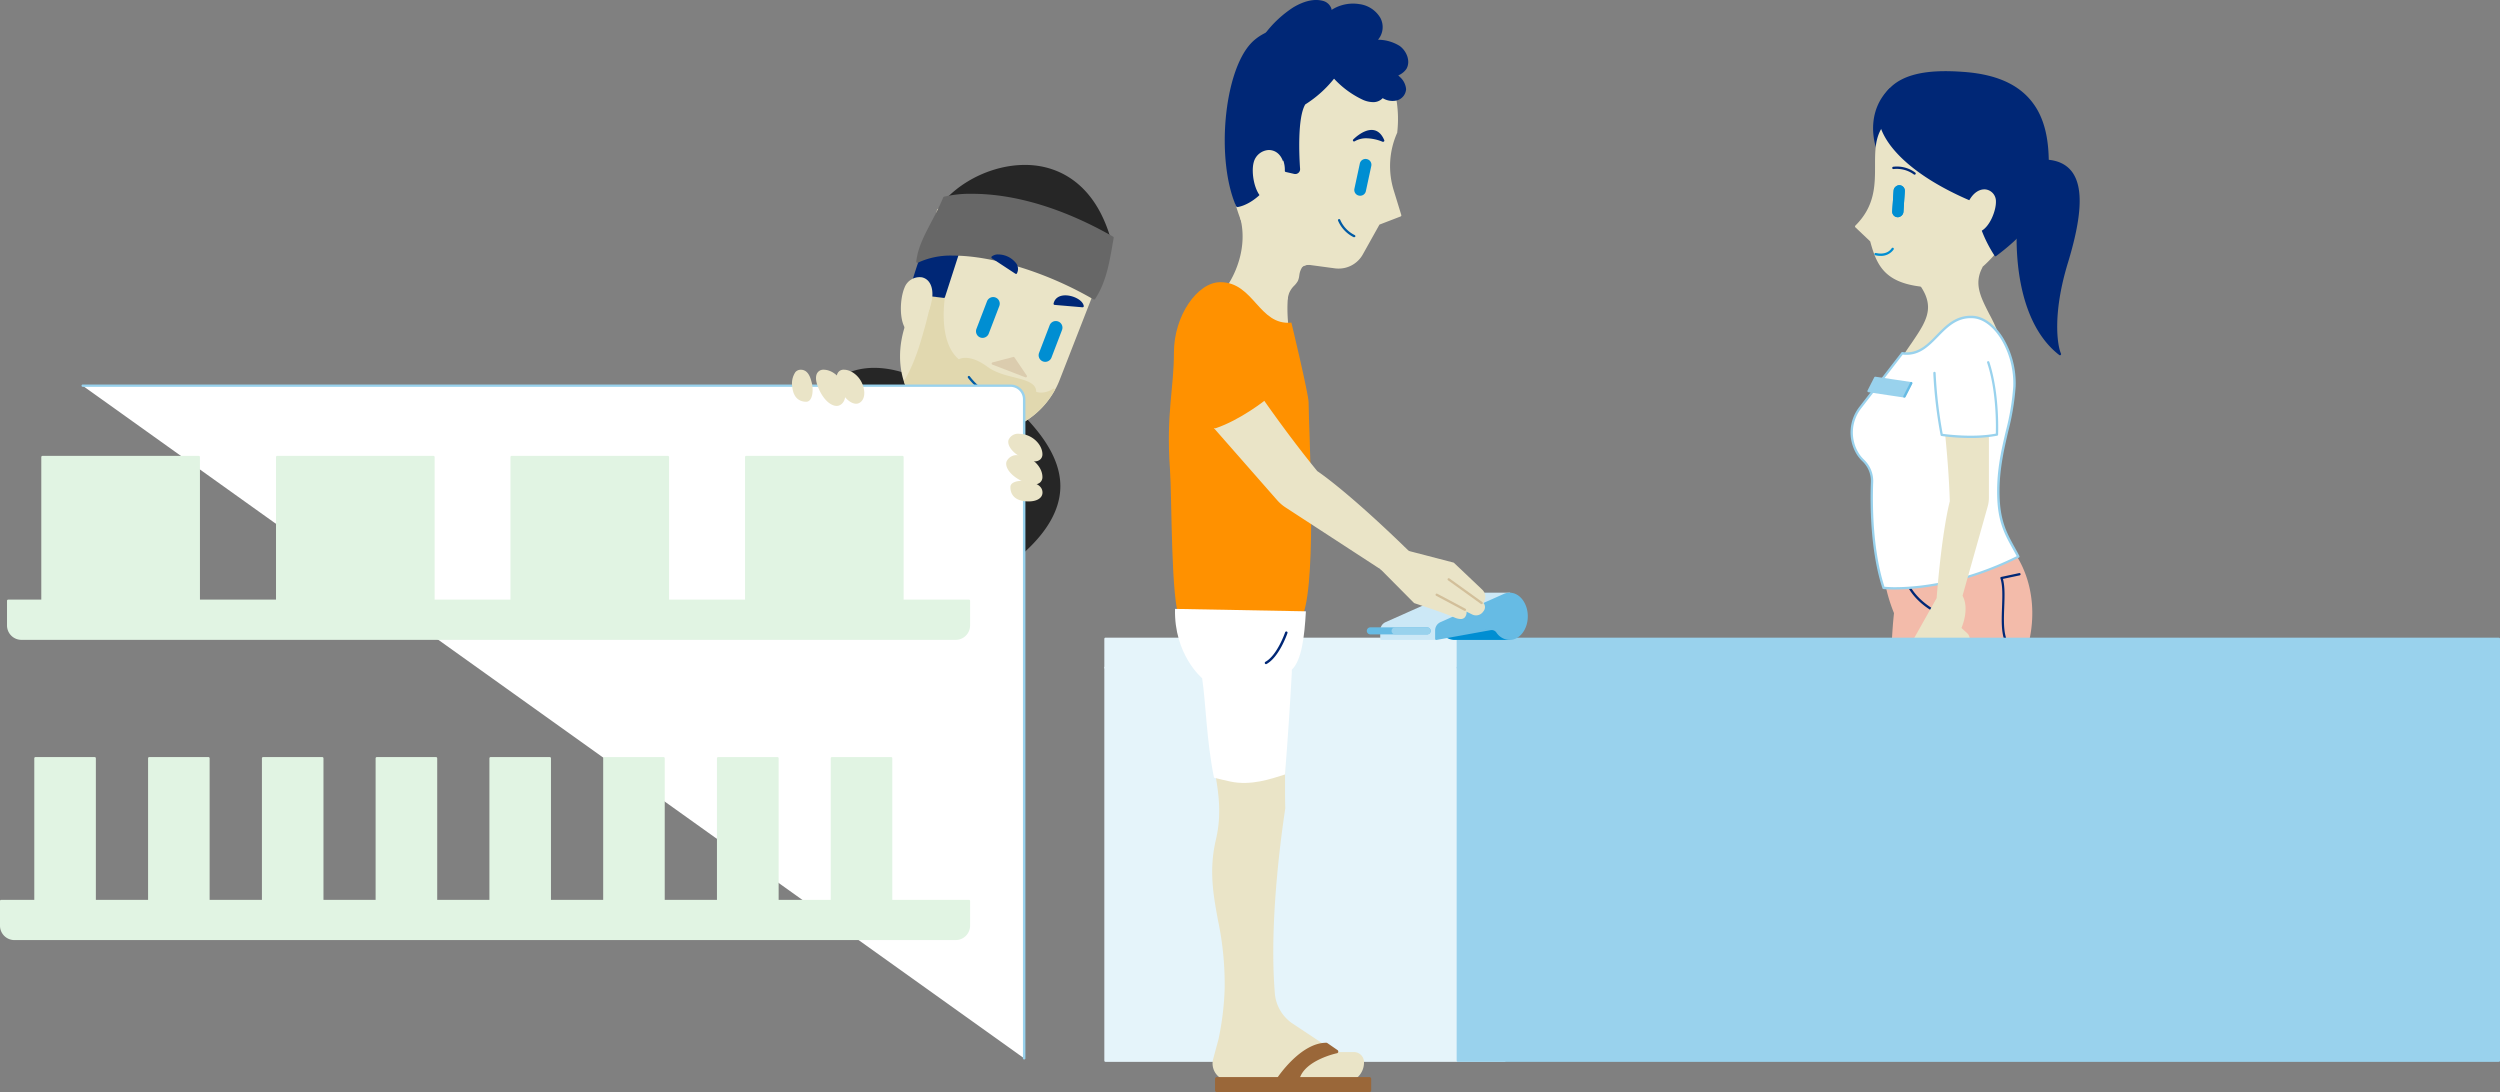 <svg id="Layer_1" data-name="Layer 1" xmlns="http://www.w3.org/2000/svg" viewBox="0 0 709.57 309.97"><rect x="0" y="0" width="709.57" height="309.97" fill="#808080" stroke="none"/><defs><style>.cls-1{fill:#002776;}.cls-2{fill:#99d2ed;}.cls-3{fill:#008ed2;}.cls-21,.cls-4{fill:#eae4c7;}.cls-5{fill:#f3bbaa;}.cls-6{fill:#4cb0df;}.cls-7{fill:#fff;}.cls-8{fill:#e5f4fa;}.cls-9{fill:#262626;}.cls-10{fill:#e1d8af;}.cls-11{fill:#dbccae;}.cls-12{fill:#005aa4;}.cls-13{fill:#676767;}.cls-14{fill:#66bbe4;}.cls-15{fill:#e1f4e3;}.cls-16{fill:#ff9100;}.cls-17{fill:#cce8f6;}.cls-18{fill:#d2bf9a;}.cls-19{fill:#4d689f;}.cls-20{fill:#9a6739;}.cls-21{stroke:#eae4c7;stroke-linecap:round;stroke-linejoin:round;stroke-width:1.09px;}</style></defs><title>Kreditkort 4</title><path class="cls-1" d="M690.82,42.05c-4.54,4.42-6.34,12.13-2.36,19.8s9.83-9.55,9.83-9.55" transform="translate(-154.33 -16.68)"/><path class="cls-1" d="M690.77,64.15c-1,0-1.87-.73-2.61-2.15-3.06-5.89-3.49-14.42,2.43-20.19a.33.33,0,0,1,.47,0,.34.34,0,0,1,0,.47c-5.68,5.53-5.25,13.73-2.3,19.4.65,1.25,1.36,1.84,2.13,1.79,2.74-.21,6-8.22,7.09-11.29a.34.34,0,0,1,.42-.21.33.33,0,0,1,.21.42c-.16.47-3.93,11.46-7.67,11.74Z" transform="translate(-154.33 -16.68)"/><path class="cls-2" d="M704.07,289s.52,5.68-3.63,7.94c-4.78,5.14,13,6.46,13,6.46l1.17-2.37a25.8,25.8,0,0,1-2.66-11.78" transform="translate(-154.33 -16.68)"/><path class="cls-2" d="M713.41,303.71h0c-.51,0-12.61-1-14-4.42a2.43,2.43,0,0,1,.77-2.59l.09-.07c3.91-2.13,3.46-7.56,3.46-7.62a.33.33,0,0,1,.3-.36.35.35,0,0,1,.36.3c0,.24.49,5.88-3.75,8.24-.63.69-.83,1.29-.61,1.85,1,2.5,9.63,3.71,13.17,4l1-2a25.79,25.79,0,0,1-2.62-11.8.34.34,0,0,1,.34-.32.33.33,0,0,1,.32.34,25.76,25.76,0,0,0,2.62,11.62.32.32,0,0,1,0,.3l-1.18,2.37A.32.32,0,0,1,713.41,303.71Z" transform="translate(-154.33 -16.68)"/><path class="cls-3" d="M681.74,310.12l14.83.6a18.24,18.24,0,0,0,5.87-.73l2-.58,1.1,1.3a1.16,1.16,0,0,0,.82.4l7.76.31a1.14,1.14,0,0,0,1.18-1.09l.09-2.24-34.88-.15.09,1.06A1.21,1.21,0,0,0,681.74,310.12Z" transform="translate(-154.33 -16.68)"/><path class="cls-3" d="M714.14,311.75h-.06l-7.77-.31a1.5,1.5,0,0,1-1.06-.52l-1-1.13-1.77.52a18.53,18.53,0,0,1-5.23.75h-.74l-14.84-.6a1.56,1.56,0,0,1-1.48-1.42l-.09-1.06a.33.33,0,0,1,.08-.25.36.36,0,0,1,.25-.11h0l34.88.15a.32.32,0,0,1,.24.11.34.34,0,0,1,.09.24l-.09,2.24A1.46,1.46,0,0,1,714.14,311.75Zm-9.73-2.67a.3.3,0,0,1,.25.12l1.1,1.29a.77.77,0,0,0,.58.28l7.77.32,0,.33v-.33a.8.8,0,0,0,.8-.77l.07-1.89-34.17-.15.06.7a.89.89,0,0,0,.85.81l14.83.59a17.8,17.8,0,0,0,5.76-.71l2-.58Z" transform="translate(-154.33 -16.68)"/><path class="cls-1" d="M714.38,298.66,704.67,301s-1.48-3.6-4.35-5l-9.65,4.47a14.08,14.08,0,0,1-5.53,1.29h0a5.31,5.31,0,0,0-3.5,1.45,4.24,4.24,0,0,0-1.14,4.75h0l34.88.15S716.53,303,714.38,298.66Z" transform="translate(-154.33 -16.68)"/><path class="cls-1" d="M715.36,308.43h0l-34.88-.15a.34.34,0,0,1-.31-.21,4.61,4.61,0,0,1,1.21-5.13,5.64,5.64,0,0,1,3.72-1.54,13.62,13.62,0,0,0,5.43-1.26l9.65-4.47a.31.31,0,0,1,.28,0,10.83,10.83,0,0,1,4.4,4.94l9.44-2.28a.35.35,0,0,1,.38.18,16,16,0,0,1,1,9.65A.33.33,0,0,1,715.36,308.43Zm-34.65-.82,34.38.15a15.6,15.6,0,0,0-.89-8.71l-9.45,2.28a.34.34,0,0,1-.39-.2s-1.41-3.38-4.05-4.79l-9.5,4.4a14.4,14.4,0,0,1-5.66,1.33,5,5,0,0,0-3.32,1.35A3.92,3.92,0,0,0,680.71,307.61Z" transform="translate(-154.33 -16.68)"/><path class="cls-4" d="M716.52,92.48c-4.13,7.9,4.14,13.33,6.62,25.88S711,111.3,711,111.3l-9,7.55-6.88,1.92-1.26-1.51c6.12-10.19,12.74-14.58,3.19-24.81" transform="translate(-154.33 -16.68)"/><path class="cls-4" d="M722.38,122.9c-.81,0-2.58-.73-6.71-5.36-2.14-2.4-4.09-4.93-4.72-5.76l-8.74,7.33a.31.31,0,0,1-.13.06l-6.89,1.92a.32.32,0,0,1-.34-.11l-1.26-1.51a.33.33,0,0,1,0-.38c1.11-1.85,2.22-3.48,3.28-5,4.74-7,7.6-11.17,0-19.36a.33.33,0,1,1,.48-.45c8,8.57,4.86,13.19.11,20.19-1,1.5-2.08,3-3.14,4.81l1,1.16,6.61-1.84,9-7.5a.4.4,0,0,1,.26-.08.33.33,0,0,1,.22.14c3.49,4.68,9.65,11.83,11.36,11.07.26-.11.79-.71.19-3.76a46.71,46.71,0,0,0-4.65-12.35c-2.5-5-4.47-8.91-1.95-13.75a.34.34,0,0,1,.45-.14.33.33,0,0,1,.14.45c-2.36,4.54-.55,8.15,2,13.15a47.06,47.06,0,0,1,4.71,12.52c.52,2.65.34,4.08-.57,4.49A1.35,1.35,0,0,1,722.38,122.9Z" transform="translate(-154.33 -16.68)"/><path class="cls-5" d="M725.93,173.86c5.8,8.72,7,22.09.5,34-2.53,23.77-13.28,25.22-11,40.83s3.55,28.95-2.06,40.88l-12-1.5s.63-18.24-2.84-33.9-9.16-37.12-6.36-63.51A45,45,0,0,1,689,178.12" transform="translate(-154.33 -16.68)"/><path class="cls-5" d="M713.4,289.89h0l-12-1.51a.33.33,0,0,1-.29-.34c0-.18.59-18.37-2.83-33.81-.3-1.35-.62-2.74-.94-4.17-3.37-14.87-8-35.22-5.44-59.36a45.69,45.69,0,0,1-3.14-12.55.33.33,0,0,1,.31-.36.32.32,0,0,1,.35.3,45,45,0,0,0,3.12,12.43.32.32,0,0,1,0,.17c-2.54,24.06,2.06,44.38,5.43,59.22.32,1.44.64,2.83.94,4.18,3.19,14.42,2.91,31.22,2.85,33.67l11.48,1.44c5.54-12,4.15-25.41,1.93-40.47-1.19-8,1-12.35,3.84-17.81a58.68,58.68,0,0,0,7.13-23.11.56.56,0,0,1,0-.12c6-11,5.78-24.23-.49-33.65a.34.34,0,0,1,.09-.46.33.33,0,0,1,.46.1c6.4,9.6,6.61,23,.56,34.27a59.22,59.22,0,0,1-7.2,23.27c-2.75,5.36-4.93,9.59-3.78,17.42,2.25,15.25,3.65,28.87-2.08,41.06A.32.32,0,0,1,713.4,289.89Z" transform="translate(-154.33 -16.68)"/><polygon class="cls-6" points="559.66 276.04 545.99 274.48 546.18 269.73 560.72 271.5 559.66 276.04"/><path class="cls-6" d="M714,293.05h0l-13.66-1.56a.34.34,0,0,1-.3-.34l.19-4.75a.35.35,0,0,1,.12-.24.34.34,0,0,1,.26-.08l14.53,1.77a.33.33,0,0,1,.23.14.33.33,0,0,1,.06.27l-1.07,4.53A.32.32,0,0,1,714,293.05Zm-13.32-2.18,13.06,1.49.91-3.89-13.81-1.69Z" transform="translate(-154.33 -16.68)"/><path class="cls-1" d="M703.17,190.26a.47.47,0,0,1-.16,0c-.23-.13-5.87-3.13-7.87-8.54a.33.33,0,0,1,.19-.43.34.34,0,0,1,.43.2c1.92,5.17,7.51,8.15,7.56,8.18a.33.33,0,0,1-.15.63Z" transform="translate(-154.33 -16.68)"/><path class="cls-4" d="M703,98c11.24.42,19.38-12.07,19.38-12.07l-6.48-24.6L688.83,53c-4.75,7.34,2,18.28-7.63,27.92L685.48,85C687.21,91.45,689.12,97.43,703,98Z" transform="translate(-154.33 -16.68)"/><path class="cls-4" d="M703.6,98.29H703c-13.38-.5-15.86-5.73-17.85-13.09l-4.21-4a.31.31,0,0,1-.1-.24.36.36,0,0,1,.09-.24c5.6-5.56,5.59-11.44,5.59-17.12,0-3.92,0-7.63,2-10.74a.34.34,0,0,1,.38-.14L716,61a.32.32,0,0,1,.22.23l6.48,24.6a.32.32,0,0,1,0,.27C722.62,86.19,714.6,98.29,703.6,98.29ZM681.67,81l4,3.82a.42.42,0,0,1,.09.16c1.61,6,3.27,12.17,17.26,12.69,10.3.42,18.13-10.52,19-11.8l-6.39-24.27L689,53.43c-1.78,2.9-1.77,6.44-1.77,10.17C687.22,69.07,687.22,75.26,681.67,81Z" transform="translate(-154.33 -16.68)"/><path class="cls-7" d="M727.18,174.65c-2.48-4.8-5.22-8.21-5.62-16.06-.65-12.91,4.11-22.09,4.51-32.18s-5.66-19.53-12-19.78c-9.21-.37-11,11.53-19.89,10.3l-11.85,15.34a11.43,11.43,0,0,0-.64,13.38,10.39,10.39,0,0,0,1.44,1.7,8,8,0,0,1,2.49,6.06c-.24,6.55-.18,19.61,3.27,30.1C688.94,183.51,705.77,185.38,727.18,174.65Z" transform="translate(-154.33 -16.68)"/><path class="cls-2" d="M692.1,184h0a29.74,29.74,0,0,1-3.2-.13.32.32,0,0,1-.28-.22c-3.43-10.47-3.53-23.43-3.28-30.22a7.69,7.69,0,0,0-2.39-5.81,10.39,10.39,0,0,1-1.48-1.75,11.84,11.84,0,0,1,.65-13.78L694,116.72a.33.33,0,0,1,.31-.12,8.42,8.42,0,0,0,1.22.08c3.62,0,6-2.39,8.43-4.92,2.71-2.78,5.5-5.65,10.21-5.46,3.15.12,6.34,2.44,8.75,6.35a24.87,24.87,0,0,1,3.51,13.77,68.52,68.52,0,0,1-2.1,12.67c-1.37,5.93-2.79,12.06-2.41,19.48.32,6.39,2.23,9.83,4.25,13.47.44.8.89,1.61,1.33,2.46a.31.31,0,0,1,0,.25.29.29,0,0,1-.16.2C711.67,182.8,698.54,184,692.1,184Zm-2.91-.77c.41,0,1.42.11,2.91.11h0c6.34,0,19.23-1.15,34.63-8.8-.39-.74-.78-1.45-1.17-2.15-2.06-3.71-4-7.21-4.33-13.75-.38-7.52,1-13.7,2.42-19.67a67.67,67.67,0,0,0,2.09-12.55A24.32,24.32,0,0,0,722.33,113c-2.3-3.72-5.29-5.92-8.22-6-4.38-.2-7.1,2.59-9.71,5.26-2.46,2.52-5,5.13-8.9,5.13a8.53,8.53,0,0,1-1.12-.07l-11.74,15.19a11.16,11.16,0,0,0-.62,13,9.64,9.64,0,0,0,1.39,1.65,8.37,8.37,0,0,1,2.59,6.32C685.76,160.13,685.85,172.87,689.19,183.2Z" transform="translate(-154.33 -16.68)"/><path class="cls-4" d="M710.9,185.77l7.18-25.47a8.7,8.7,0,0,0,.34-2.43l.05-26.73-12.32,3.75S707.69,147.23,708,159c0,0-2.15,7.46-3.76,27.52l-6.68,11.93,5.14,5.63a1.75,1.75,0,0,0,2.15.34l1.07-.62.37.23a1.75,1.75,0,0,0,2.22-.37l1.53-1.78h0a1.74,1.74,0,0,0,2.09-1.15l.71-2.17a1.89,1.89,0,0,0-.52-2l-1.8-1.66S713.07,189.48,710.9,185.77Z" transform="translate(-154.33 -16.68)"/><path class="cls-4" d="M704,205a2.1,2.1,0,0,1-1.54-.68l-5.13-5.62a.33.33,0,0,1,0-.39L704,186.44c1.52-19,3.55-26.76,3.74-27.46-.34-11.63-1.86-23.93-1.88-24a.34.34,0,0,1,.23-.36l12.33-3.75a.33.33,0,0,1,.29.05.37.37,0,0,1,.13.27l0,26.73a9.29,9.29,0,0,1-.35,2.52l-7.14,25.34c1.89,3.42.15,8.06-.3,9.14l1.63,1.49a2.23,2.23,0,0,1,.6,2.32l-.7,2.18a2.07,2.07,0,0,1-2,1.43h0a1.73,1.73,0,0,1-.32,0l-1.4,1.64a2.13,2.13,0,0,1-2.64.43l-.2-.12-.91.51A2.06,2.06,0,0,1,704,205Zm-6-6.57,5,5.44a1.46,1.46,0,0,0,1.74.28l1.07-.61a.34.34,0,0,1,.34,0l.37.22a1.44,1.44,0,0,0,1.79-.29l1.53-1.79a.34.34,0,0,1,.34-.1,1.42,1.42,0,0,0,1.69-.93l.71-2.17a1.57,1.57,0,0,0-.42-1.63l-1.8-1.65a.34.34,0,0,1-.08-.39c0-.05,2.41-5.36.35-8.87a.39.39,0,0,1,0-.26l7.18-25.47a8.43,8.43,0,0,0,.33-2.34l0-26.28-11.63,3.54c.23,1.89,1.54,13.18,1.86,23.88a.36.36,0,0,1,0,.1c0,.08-2.15,7.67-3.74,27.46a.22.22,0,0,1,0,.13Z" transform="translate(-154.33 -16.68)"/><path class="cls-3" d="M709.66,202.09a.32.32,0,0,1-.18-.06l-4-2.72a.34.34,0,0,1-.09-.46.32.32,0,0,1,.46-.08l4,2.72a.33.33,0,0,1,.09.46A.35.35,0,0,1,709.66,202.09Z" transform="translate(-154.33 -16.68)"/><path class="cls-3" d="M705.63,203.91a.37.37,0,0,1-.22-.08L701,200.11a.34.34,0,0,1,0-.47.33.33,0,0,1,.47,0l4.43,3.72a.33.33,0,0,1,0,.47A.32.32,0,0,1,705.63,203.91Z" transform="translate(-154.33 -16.68)"/><path class="cls-7" d="M703.38,122.56a130.1,130.1,0,0,0,2.06,17.56s8.6,1.33,15.67-.08c0,0,.58-11.33-2.47-20.51" transform="translate(-154.33 -16.68)"/><path class="cls-2" d="M713.65,141a60.64,60.64,0,0,1-8.26-.57.32.32,0,0,1-.27-.26,126.89,126.89,0,0,1-2.07-17.61.34.34,0,0,1,.32-.35.33.33,0,0,1,.35.32,128.75,128.75,0,0,0,2,17.28c1.38.19,8.82,1.12,15.07-.06.06-1.74.28-11.88-2.46-20.13a.32.32,0,0,1,.21-.42.33.33,0,0,1,.42.21c3,9.13,2.49,20.51,2.49,20.63a.34.34,0,0,1-.27.31A39.37,39.37,0,0,1,713.65,141Z" transform="translate(-154.33 -16.68)"/><path class="cls-1" d="M727.2,201.8h-.07c-5-1-4.78-7-4.57-12.81.11-3.11.22-6-.45-8.14a.3.3,0,0,1,0-.26.36.36,0,0,1,.22-.16l5.1-1.09a.33.33,0,0,1,.39.25.34.34,0,0,1-.26.4l-4.74,1c.59,2.17.48,5,.37,8-.2,5.52-.41,11.22,4,12.14a.33.33,0,0,1,.25.39A.33.33,0,0,1,727.2,201.8Z" transform="translate(-154.33 -16.68)"/><rect class="cls-3" x="688.58" y="72.19" width="9.11" height="3.18" rx="1.58" ry="1.58" transform="translate(418.94 743.77) rotate(-86.17)"/><rect class="cls-3" x="688.58" y="72.19" width="9.11" height="3.18" rx="1.58" ry="1.58" transform="translate(418.94 743.77) rotate(-86.17)"/><path class="cls-1" d="M697.74,66.26a.31.31,0,0,1-.19-.06,8.27,8.27,0,0,0-5.76-1.54.33.33,0,0,1-.39-.26.34.34,0,0,1,.27-.39,8.74,8.74,0,0,1,6.26,1.65.33.33,0,0,1,.08.46A.35.35,0,0,1,697.74,66.26Z" transform="translate(-154.33 -16.68)"/><path class="cls-3" d="M688.07,89.31a6,6,0,0,1-1.48-.18.33.33,0,0,1-.23-.41.34.34,0,0,1,.41-.23c.12,0,3,.83,4.48-1.36a.34.34,0,0,1,.46-.09.33.33,0,0,1,.08.46A4.33,4.33,0,0,1,688.07,89.31Z" transform="translate(-154.33 -16.68)"/><path class="cls-1" d="M715.24,74.06C693.92,65.34,686.32,54.29,688,47.44c2.46-10.17,14.25-10.66,23.63-10,22.07,1.61,24.7,15.89,23.63,30.55-.75,10.13-9.67,17.39-14.55,21.06,0,0-4.6-6.79-4.94-12.79" transform="translate(-154.33 -16.68)"/><path class="cls-1" d="M720.68,89.42h0a.3.3,0,0,1-.22-.14c-.19-.28-4.66-6.94-5-13a.33.33,0,0,1,.32-.35.32.32,0,0,1,.34.31c.29,5.15,3.83,11,4.7,12.33,5.82-4.42,13.44-11.31,14.12-20.61.66-8.91-.32-15.26-3.08-20-3.6-6.14-10.22-9.49-20.23-10.22-18.45-1.35-22.12,4.9-23.28,9.72-1.66,6.87,6.07,17.64,27.07,26.23a.34.34,0,0,1,.18.44.33.33,0,0,1-.43.18c-21.37-8.74-29.19-19.86-27.47-27,2.55-10.55,14.91-10.89,24-10.22,10.25.75,17,4.2,20.76,10.54,2.83,4.84,3.84,11.31,3.18,20.36-.71,9.72-8.72,16.82-14.68,21.31A.37.37,0,0,1,720.68,89.42Z" transform="translate(-154.33 -16.68)"/><path class="cls-4" d="M713.44,81.57c3.68,3.05,7.22-4.22,7.1-7.73s-5-5-7.5,1" transform="translate(-154.33 -16.68)"/><path class="cls-4" d="M715.26,82.63a3.15,3.15,0,0,1-2-.81.33.33,0,0,1,.42-.51,2.28,2.28,0,0,0,2.63.4c2.19-1.07,4-5.29,3.92-7.86A2.73,2.73,0,0,0,718,71.13c-1.38-.25-3.34.62-4.7,3.83a.33.33,0,0,1-.43.18.34.34,0,0,1-.18-.44c1.51-3.57,3.8-4.52,5.43-4.22a3.37,3.37,0,0,1,2.71,3.34c.09,2.53-1.68,7.2-4.29,8.48A2.93,2.93,0,0,1,715.26,82.63Z" transform="translate(-154.33 -16.68)"/><path class="cls-1" d="M734.84,62.29c12.43.5,10.32,14.89,6,29s-3.13,23.4-1.92,25.93C727.05,108,725.68,87.34,727.8,73" transform="translate(-154.33 -16.68)"/><path class="cls-1" d="M739,117.51a.31.31,0,0,1-.2-.07c-11.82-9.11-13.46-29.68-11.28-44.53a.33.33,0,1,1,.65.1c-2.09,14.27-.64,33.87,10.11,43.15-1.12-3.92-1.34-13,2.32-25,4-13,4.39-21,1.39-25.19-1.48-2.08-3.87-3.2-7.11-3.33a.33.33,0,0,1-.32-.35.36.36,0,0,1,.34-.32c3.46.14,6,1.36,7.63,3.62,3.13,4.41,2.72,12.6-1.29,25.76-4.52,14.83-2.87,23.74-1.94,25.69a.34.34,0,0,1-.3.48Z" transform="translate(-154.33 -16.68)"/><rect class="cls-8" x="313.77" y="189.5" width="113.26" height="111.54"/><path class="cls-8" d="M581.36,318.06H468.1a.33.33,0,0,1-.33-.33V206.18a.33.33,0,0,1,.33-.33H581.36a.33.33,0,0,1,.33.33V317.73A.33.33,0,0,1,581.36,318.06Zm-112.93-.67H581V206.52H468.43Z" transform="translate(-154.33 -16.68)"/><path class="cls-8" d="M313.77,181.31H429.85a0,0,0,0,1,0,0v5.37A2.82,2.82,0,0,1,427,189.5H313.77a0,0,0,0,1,0,0v-8.19A0,0,0,0,1,313.77,181.31Z"/><path class="cls-8" d="M581.36,206.52H468.1a.34.34,0,0,1-.33-.34V198a.33.33,0,0,1,.33-.33H584.18a.34.34,0,0,1,.34.33v5.37A3.17,3.17,0,0,1,581.36,206.52Zm-112.93-.67H581.36a2.49,2.49,0,0,0,2.49-2.49v-5H468.43Z" transform="translate(-154.33 -16.68)"/><rect class="cls-2" x="413.77" y="189.5" width="295.48" height="111.54"/><path class="cls-2" d="M863.57,318.06H568.1a.33.33,0,0,1-.33-.33V206.18a.33.33,0,0,1,.33-.33H863.57a.34.34,0,0,1,.34.33V317.73A.34.34,0,0,1,863.57,318.06Zm-295.14-.67H863.24V206.52H568.43Z" transform="translate(-154.33 -16.68)"/><rect class="cls-2" x="413.77" y="181.31" width="295.48" height="8.19"/><path class="cls-2" d="M863.57,206.52H568.1a.34.34,0,0,1-.33-.34V198a.33.33,0,0,1,.33-.33H863.57a.34.34,0,0,1,.34.33v8.19A.34.34,0,0,1,863.57,206.52Zm-295.14-.67H863.24v-7.53H568.43Z" transform="translate(-154.33 -16.68)"/><path class="cls-9" d="M443.71,133.86c8,8.29,20.08,22.06,1.33,39.15s-11.78-39.15-11.78-39.15" transform="translate(-154.33 -16.68)"/><path class="cls-9" d="M438.88,176.57a4.12,4.12,0,0,1-1.9-.45c-8.63-4.47-4.24-40.76-4.05-42.3a.33.33,0,0,1,.37-.29.34.34,0,0,1,.29.37c0,.37-4.53,37.37,3.7,41.63,1.9,1,4.43.05,7.53-2.76,6.31-5.76,9.61-11.66,9.81-17.54.28-8.49-5.61-15.36-11.16-21.14a.34.34,0,0,1,0-.47.33.33,0,0,1,.47,0c4.07,4.24,11.66,12.14,11.34,21.62-.2,6.07-3.58,12.12-10,18C442.84,175.46,440.7,176.57,438.88,176.57Z" transform="translate(-154.33 -16.68)"/><path class="cls-9" d="M413.29,123.73c-7.13-2.92-25-7.43-31.8,17.81s55.9,27.68,55.9,27.68" transform="translate(-154.33 -16.68)"/><path class="cls-9" d="M437.39,169.56h0a179.12,179.12,0,0,1-22.9-2.71c-16.16-3-26.68-7.75-31.27-14a12.78,12.78,0,0,1-2-11.41c2.51-9.32,6.79-15.53,12.7-18.45,7.29-3.61,15.38-1.28,19.55.42a.34.34,0,0,1,.18.44.33.33,0,0,1-.43.18c-4.07-1.67-11.94-3.94-19-.44-5.73,2.83-9.89,8.9-12.35,18a12.13,12.13,0,0,0,1.94,10.85c10.72,14.59,53.22,16.41,53.65,16.42a.34.34,0,0,1,0,.67Z" transform="translate(-154.33 -16.68)"/><path class="cls-4" d="M423.7,137.79l.43.17a23.79,23.79,0,0,0,30.46-13.09l12.86-33-.52-4.32-2.24-10.65L437,70.24l-16.4,6.08-1.53,6.2-7.33,26C407.53,120.66,411.68,133.2,423.7,137.79Z" transform="translate(-154.33 -16.68)"/><path class="cls-4" d="M432.62,139.86h0a24,24,0,0,1-8.6-1.59l-.44-.17c-11.69-4.46-16.67-16.68-12.12-29.7l7.32-26,1.52-6.19a.35.35,0,0,1,.21-.23l16.4-6.08a.45.45,0,0,1,.2,0l27.66,6.69a.35.35,0,0,1,.25.26l2.23,10.65.53,4.34a.44.44,0,0,1,0,.16L454.9,125A24.06,24.06,0,0,1,432.62,139.86ZM420.91,76.57l-1.49,6-7.33,26c-4.43,12.68.4,24.55,11.73,28.88l.43.17a23.45,23.45,0,0,0,30-12.91l12.82-32.89-.51-4.23-2.19-10.41-27.36-6.62Z" transform="translate(-154.33 -16.68)"/><path class="cls-10" d="M453.38,127.38A23.8,23.8,0,0,1,424.13,138l-.43-.17a20.28,20.28,0,0,1-12.47-12.95s2.68-3.56,5.4-13.42A103.35,103.35,0,0,0,419.83,97l2.39,3.87s-2.32,12.9,4.19,18.14c0,0,2.72-1.88,8,2s13.94,2.81,13.69,7.07C448.1,128.13,450.19,129.35,453.38,127.38Z" transform="translate(-154.33 -16.68)"/><path class="cls-10" d="M432.62,139.86a24,24,0,0,1-8.6-1.59l-.44-.17a20.69,20.69,0,0,1-12.66-13.16.33.33,0,0,1,.05-.3s2.68-3.65,5.34-13.31A105.65,105.65,0,0,0,419.5,97a.34.34,0,0,1,.26-.29.31.31,0,0,1,.35.15l2.39,3.86a.32.32,0,0,1,.05.23c0,.13-2.17,12.55,3.9,17.69a4.42,4.42,0,0,1,1.91-.39c1.29,0,3.41.44,6.25,2.54,2.24,1.65,5.12,2.39,7.66,3,3.29.85,6.15,1.58,6.16,4.08a3.86,3.86,0,0,0,1.42.25h0a6.42,6.42,0,0,0,3.35-1.07.33.33,0,0,1,.4,0,.32.32,0,0,1,.06.4A24.12,24.12,0,0,1,432.62,139.86Zm-21-15a20.07,20.07,0,0,0,12.22,12.58l.43.17a23.44,23.44,0,0,0,28.23-9.42,6.41,6.41,0,0,1-2.63.61h0a4,4,0,0,1-1.92-.42.32.32,0,0,1-.16-.31c.12-2.14-2.43-2.79-5.67-3.63-2.6-.66-5.54-1.42-7.89-3.15-2.69-2-4.66-2.4-5.85-2.4a3.43,3.43,0,0,0-1.76.39.35.35,0,0,1-.4,0c-2.73-2.2-4.35-6.1-4.66-11.28a35.41,35.41,0,0,1,.33-7.06L420,98A123.19,123.19,0,0,1,417,111.5C414.51,120.36,412.12,124.14,411.6,124.9Z" transform="translate(-154.33 -16.68)"/><polygon class="cls-11" points="287.65 101.62 287.67 101.63 291.14 106.76 281.76 103.18 287.65 101.62"/><path class="cls-11" d="M445.47,123.77a.25.25,0,0,1-.12,0L436,120.17a.34.34,0,0,1-.21-.33.33.33,0,0,1,.25-.3L441.9,118a.33.33,0,0,1,.22,0,.38.38,0,0,1,.15.13l3.43,5.07a.33.33,0,0,1,.11.25.32.32,0,0,1-.33.33Zm-8.3-3.86,7.44,2.85-2.76-4.08Z" transform="translate(-154.33 -16.68)"/><path class="cls-3" d="M450.33,119.26h0a1.88,1.88,0,0,1-1.08-2.43l3-7.83a1.87,1.87,0,0,1,2.43-1.07h0a1.87,1.87,0,0,1,1.08,2.42l-3,7.84A1.9,1.9,0,0,1,450.33,119.26Z" transform="translate(-154.33 -16.68)"/><path class="cls-3" d="M432.54,112.46h0a1.89,1.89,0,0,1-1.07-2.43l3-7.83a1.87,1.87,0,0,1,2.42-1.08l0,0a1.87,1.87,0,0,1,1.07,2.42l-3,7.84A1.89,1.89,0,0,1,432.54,112.46Z" transform="translate(-154.33 -16.68)"/><path class="cls-12" d="M441.48,130.82c-7.48,0-12.36-6.85-12.42-6.92a.34.34,0,0,1,.08-.46.34.34,0,0,1,.47.08c.05.07,5.35,7.5,13.27,6.55a.33.33,0,0,1,.37.29.33.33,0,0,1-.29.37A12.5,12.5,0,0,1,441.48,130.82Z" transform="translate(-154.33 -16.68)"/><path class="cls-1" d="M438.07,68.12a104.92,104.92,0,0,1-15.94,6.25,145.08,145.08,0,0,0-9.58,25.37l9.67,1.17,4.85-15a16.74,16.74,0,0,0,10.6-7.75c16.48,10.41,28.5,10.21,28.5,10.21s1.71,1.57-.38,10.16l.69-6.35C469.89,79.29,460,74.45,460,74.45" transform="translate(-154.33 -16.68)"/><path class="cls-1" d="M422.22,101.24h0l-9.67-1.17a.31.31,0,0,1-.23-.14.37.37,0,0,1,0-.27,147.3,147.3,0,0,1,9.61-25.44.35.35,0,0,1,.19-.17,105.61,105.61,0,0,0,15.89-6.23.33.33,0,0,1,.3.59,106.83,106.83,0,0,1-15.85,6.24A145.26,145.26,0,0,0,413,99.46l9,1.08,4.76-14.74a.33.33,0,0,1,.26-.22A16.5,16.5,0,0,0,437.38,78a.36.36,0,0,1,.21-.15.34.34,0,0,1,.26,0C453.68,87.87,465.49,88,466.13,88h0a.36.36,0,0,1,.23.08,1.81,1.81,0,0,1,.38.64,14.07,14.07,0,0,0-6.91-14,.33.33,0,0,1-.16-.44.33.33,0,0,1,.45-.15c.09,0,9.33,4.72,7,16.63a28.25,28.25,0,0,1-1,7.82.32.32,0,0,1-.38.24.32.32,0,0,1-.27-.36l.68-6.35c.13-.46.23-.92.32-1.36a4.8,4.8,0,0,0-.47-2.08c-1.53,0-13.05-.58-28.22-10.08a17.31,17.31,0,0,1-10.45,7.58L422.54,101A.34.34,0,0,1,422.22,101.24Z" transform="translate(-154.33 -16.68)"/><path class="cls-4" d="M415.18,110.8c-5.3,2.19-5.62-8.06-3.84-12.27s7.68-4.11,7.32,2.16a16.18,16.18,0,0,1-1,4.1" transform="translate(-154.33 -16.68)"/><path class="cls-4" d="M413.81,111.43a2.77,2.77,0,0,1-2-.85c-2.37-2.39-2.11-9-.78-12.18a4.57,4.57,0,0,1,5-3c2,.47,3.1,2.46,2.93,5.32a16.63,16.63,0,0,1-1,4.2.33.33,0,0,1-.43.18.31.31,0,0,1-.19-.42,15.62,15.62,0,0,0,.94-4c.14-2.51-.76-4.24-2.42-4.63a3.9,3.9,0,0,0-4.27,2.62c-1.26,3-1.48,9.32.64,11.45a2.32,2.32,0,0,0,2.78.38.33.33,0,0,1,.43.18.32.32,0,0,1-.18.43A3.78,3.78,0,0,1,413.81,111.43Z" transform="translate(-154.33 -16.68)"/><path class="cls-9" d="M422.94,73.44C435,60.86,461.6,56.78,469.43,85.16" transform="translate(-154.33 -16.68)"/><path class="cls-9" d="M469.43,85.49a.33.33,0,0,1-.32-.24c-3.88-14.07-12-18.86-18.08-20.4-9.2-2.32-20.65,1.31-27.85,8.82a.32.32,0,0,1-.47,0,.32.32,0,0,1,0-.46c7.36-7.69,19.07-11.39,28.49-9,6.28,1.58,14.6,6.49,18.56,20.86a.34.34,0,0,1-.23.41Z" transform="translate(-154.33 -16.68)"/><path class="cls-13" d="M470.05,84.07c-1.21,7.18-2.1,12.44-5.24,17.28-17.33-10.11-40.09-15.69-50.13-10.45.69-6.1,4.67-10.94,7.64-18.13C422.32,72.77,440.93,67.46,470.05,84.07Z" transform="translate(-154.33 -16.68)"/><path class="cls-13" d="M464.81,101.68a.34.34,0,0,1-.17-.05c-12.92-7.53-28.53-12.4-39.77-12.4a22,22,0,0,0-10,2,.32.32,0,0,1-.34,0,.34.34,0,0,1-.14-.31c.45-3.94,2.21-7.28,4.24-11.16,1.16-2.19,2.35-4.46,3.42-7.06a.36.36,0,0,1,.21-.19,32.5,32.5,0,0,1,8.1-.82c8.48,0,22.28,2.11,39.89,12.15a.35.35,0,0,1,.17.35c-1.22,7.25-2.1,12.49-5.29,17.4A.36.36,0,0,1,464.81,101.68ZM424.87,88.56c11.27,0,26.87,4.84,39.83,12.34,2.95-4.67,3.82-9.73,5-16.66-17.39-9.87-31-11.95-39.36-11.95a33.81,33.81,0,0,0-7.76.76c-1.07,2.56-2.24,4.8-3.38,7-1.9,3.61-3.55,6.76-4.09,10.32A23.46,23.46,0,0,1,424.87,88.56Z" transform="translate(-154.33 -16.68)"/><path class="cls-1" d="M442.67,94.08l-6.62-4.4C437.88,88.06,444.31,90.66,442.67,94.08Z" transform="translate(-154.33 -16.68)"/><path class="cls-1" d="M442.67,94.41a.3.3,0,0,1-.18-.06L435.87,90a.33.33,0,0,1-.15-.25.33.33,0,0,1,.11-.28,2.81,2.81,0,0,1,1.86-.57,6.51,6.51,0,0,1,5.11,2.58,2.75,2.75,0,0,1,.17,2.78.34.34,0,0,1-.21.18Zm-6-4.72,5.85,3.88a2,2,0,0,0-.27-1.78,5.91,5.91,0,0,0-4.55-2.27A2.85,2.85,0,0,0,436.66,89.69Z" transform="translate(-154.33 -16.68)"/><path class="cls-1" d="M453.66,102.89l7.92.68C461.15,101.16,454.49,99.2,453.66,102.89Z" transform="translate(-154.33 -16.68)"/><path class="cls-1" d="M461.58,103.9h0l-7.92-.68a.32.32,0,0,1-.24-.13.3.3,0,0,1-.05-.27c.33-1.47,1.55-2.31,3.35-2.31,2.16,0,4.91,1.31,5.21,3a.32.32,0,0,1-.08.28A.32.32,0,0,1,461.58,103.9Zm-7.48-1.3,7,.6c-.6-1.07-2.6-2-4.4-2A2.6,2.6,0,0,0,454.1,102.6Z" transform="translate(-154.33 -16.68)"/><path class="cls-7" d="M177.8,126.16H441.18A3.85,3.85,0,0,1,445,130V317.06" transform="translate(-154.33 -16.68)"/><path class="cls-2" d="M445,317.39a.33.33,0,0,1-.33-.33V130a3.53,3.53,0,0,0-3.53-3.52H177.8a.33.33,0,0,1-.33-.33.32.32,0,0,1,.33-.33H441.18a4.19,4.19,0,0,1,4.19,4.18V317.06A.33.33,0,0,1,445,317.39Z" transform="translate(-154.33 -16.68)"/><path class="cls-4" d="M381.6,121.94c-1.77,0-2.32,2.39-2,4.72s1.48,3.72,3.62,3.72c1.49,0,1.67-3.07,1.3-4.65S383.55,121.94,381.6,121.94Z" transform="translate(-154.33 -16.68)"/><path class="cls-4" d="M383.18,130.71c-2.24,0-3.64-1.43-3.95-4a5.87,5.87,0,0,1,.85-4.41,2,2,0,0,1,1.52-.68c2.25,0,2.85,2.53,3.2,4,.28,1.19.31,3.44-.53,4.5A1.36,1.36,0,0,1,383.18,130.71Zm-1.58-8.44a1.28,1.28,0,0,0-1,.47,5.29,5.29,0,0,0-.7,3.88c.19,1.56.92,3.43,3.3,3.43a.7.7,0,0,0,.57-.31c.61-.76.7-2.69.41-3.93C383.74,124,383.19,122.27,381.6,122.27Z" transform="translate(-154.33 -16.68)"/><path class="cls-4" d="M388,121.94c2.1,0,4.58,1.83,5.49,4.55s.07,4.53-1.21,5-3.61-.84-5.26-4.44S386.55,121.94,388,121.94Z" transform="translate(-154.33 -16.68)"/><path class="cls-4" d="M391.78,131.89c-1.32,0-3.43-1.24-5-4.72-1.19-2.59-.9-4-.46-4.66a2,2,0,0,1,1.74-.9c2.4,0,4.9,2,5.8,4.78,1,3,0,4.9-1.41,5.39A1.87,1.87,0,0,1,391.78,131.89ZM388,122.27a1.33,1.33,0,0,0-1.18.6c-.29.45-.62,1.58.5,4,1.55,3.37,3.73,4.67,4.85,4.26s1.86-2,1-4.56S389.87,122.27,388,122.27Z" transform="translate(-154.33 -16.68)"/><path class="cls-4" d="M393.8,121.94c2,0,4.3,1.71,5.14,4.26s.07,4.24-1.12,4.66-3.38-.78-4.93-4.16S392.42,121.94,393.8,121.94Z" transform="translate(-154.33 -16.68)"/><path class="cls-4" d="M397.31,131.27c-1.24,0-3.22-1.16-4.72-4.43-1.12-2.43-.85-3.72-.43-4.38a1.87,1.87,0,0,1,1.64-.85c2.26,0,4.61,1.93,5.46,4.49.94,2.83,0,4.61-1.33,5.07A1.79,1.79,0,0,1,397.31,131.27Zm-3.51-9a1.21,1.21,0,0,0-1.08.55c-.27.42-.57,1.47.47,3.75,1.44,3.14,3.47,4.35,4.52,4s1.72-1.84.92-4.25A5.69,5.69,0,0,0,393.8,122.27Z" transform="translate(-154.33 -16.68)"/><path class="cls-4" d="M449.87,156.5c0,1.77-2.4,2.33-4.72,2.05s-3.73-1.49-3.73-3.63c0-1.49,3.07-1.67,4.65-1.3S449.87,154.55,449.87,156.5Z" transform="translate(-154.33 -16.68)"/><path class="cls-4" d="M446.26,159a11.43,11.43,0,0,1-1.15-.07c-2.59-.31-4-1.72-4-4,0-1.8,3.27-2,5.06-1.62,1.51.36,4.05.95,4.05,3.2C450.2,158,448.69,159,446.26,159Zm-1.77-5.16c-1.36,0-2.73.35-2.73,1.13,0,2.39,1.86,3.11,3.43,3.3a9.73,9.73,0,0,0,1.07.06c1.59,0,3.27-.46,3.27-1.78,0-1.59-1.74-2.13-3.53-2.56A7,7,0,0,0,444.49,153.79Z" transform="translate(-154.33 -16.68)"/><path class="cls-4" d="M449.87,152.07c0-2.11-1.83-4.59-4.56-5.49s-4.52-.08-5,1.2.83,3.61,4.43,5.26S449.87,153.54,449.87,152.07Z" transform="translate(-154.33 -16.68)"/><path class="cls-4" d="M447.8,154.19h0a8,8,0,0,1-3.16-.84c-3.7-1.7-5.14-4.19-4.62-5.68a3.13,3.13,0,0,1,3.15-1.8,7.3,7.3,0,0,1,2.25.39c2.72.91,4.78,3.4,4.78,5.81a2,2,0,0,1-.6,1.49A2.53,2.53,0,0,1,447.8,154.19Zm-4.63-7.66a2.49,2.49,0,0,0-2.52,1.36c-.37,1,.72,3.22,4.26,4.85a7.21,7.21,0,0,0,2.89.78h0a1.88,1.88,0,0,0,1.34-.44,1.35,1.35,0,0,0,.39-1c0-1.84-1.61-4.28-4.32-5.18A6.56,6.56,0,0,0,443.17,146.53Z" transform="translate(-154.33 -16.68)"/><path class="cls-4" d="M449.87,145.63c0-2-1.72-4.3-4.27-5.14s-4.23-.07-4.66,1.12.78,3.38,4.16,4.93S449.87,147,449.87,145.63Z" transform="translate(-154.33 -16.68)"/><path class="cls-4" d="M447.93,147.63h0a7.28,7.28,0,0,1-3-.79c-3.47-1.59-4.82-3.94-4.33-5.34a2.94,2.94,0,0,1,3-1.7,7,7,0,0,1,2.11.37c2.56.85,4.49,3.2,4.49,5.46a1.92,1.92,0,0,1-.57,1.41A2.37,2.37,0,0,1,447.93,147.63Zm-4.33-7.17a2.31,2.31,0,0,0-2.34,1.26c-.34,1,.67,3,4,4.52a6.8,6.8,0,0,0,2.69.73h0a1.72,1.72,0,0,0,1.24-.41,1.27,1.27,0,0,0,.36-.93,5.69,5.69,0,0,0-4-4.83A6.26,6.26,0,0,0,443.6,140.46Z" transform="translate(-154.33 -16.68)"/><polygon class="cls-2" points="540.53 112.51 530.36 110.99 532.25 107.25 542.43 108.77 540.53 112.51"/><path class="cls-2" d="M694.86,129.52h-.05L684.64,128a.32.32,0,0,1-.25-.17.34.34,0,0,1,0-.31l1.9-3.74a.34.34,0,0,1,.35-.18l10.17,1.52a.34.34,0,0,1,.24.48l-1.9,3.74A.32.32,0,0,1,694.86,129.52Zm-9.67-2.11,9.48,1.42,1.59-3.12-9.49-1.42Z" transform="translate(-154.33 -16.68)"/><path class="cls-14" d="M694.86,129.52a.4.4,0,0,1-.15,0,.34.34,0,0,1-.15-.45l1.9-3.74a.34.34,0,1,1,.6.3l-1.91,3.74A.31.31,0,0,1,694.86,129.52Z" transform="translate(-154.33 -16.68)"/><rect class="cls-15" x="10.06" y="215.21" width="16.81" height="40.49"/><path class="cls-15" d="M181.21,272.71H164.4a.34.34,0,0,1-.34-.33V231.89a.34.34,0,0,1,.34-.33h16.81a.33.33,0,0,1,.33.33v40.49A.33.33,0,0,1,181.21,272.71Zm-16.48-.66h16.14V232.23H164.73Z" transform="translate(-154.33 -16.68)"/><rect class="cls-15" x="42.36" y="215.21" width="16.81" height="40.49"/><path class="cls-15" d="M213.5,272.71H196.69a.33.33,0,0,1-.33-.33V231.89a.33.33,0,0,1,.33-.33H213.5a.33.33,0,0,1,.33.33v40.49A.33.33,0,0,1,213.5,272.71ZM197,272.05h16.15V232.23H197Z" transform="translate(-154.33 -16.68)"/><rect class="cls-15" x="74.65" y="215.21" width="16.81" height="40.49"/><path class="cls-15" d="M245.79,272.71H229a.33.33,0,0,1-.33-.33V231.89a.33.33,0,0,1,.33-.33h16.81a.33.33,0,0,1,.33.33v40.49A.33.33,0,0,1,245.79,272.71Zm-16.48-.66h16.15V232.23H229.31Z" transform="translate(-154.33 -16.68)"/><rect class="cls-15" x="106.94" y="215.21" width="16.81" height="40.49"/><path class="cls-15" d="M278.09,272.71H261.28a.34.34,0,0,1-.34-.33V231.89a.34.34,0,0,1,.34-.33h16.81a.33.33,0,0,1,.33.33v40.49A.33.33,0,0,1,278.09,272.71Zm-16.48-.66h16.14V232.23H261.61Z" transform="translate(-154.33 -16.68)"/><rect class="cls-15" x="139.24" y="215.21" width="16.81" height="40.49"/><path class="cls-15" d="M310.38,272.71H293.57a.33.33,0,0,1-.33-.33V231.89a.33.33,0,0,1,.33-.33h16.81a.33.33,0,0,1,.33.33v40.49A.33.33,0,0,1,310.38,272.71Zm-16.48-.66h16.15V232.23H293.9Z" transform="translate(-154.33 -16.68)"/><rect class="cls-15" x="171.53" y="215.21" width="16.81" height="40.49"/><path class="cls-15" d="M342.67,272.71H325.86a.33.33,0,0,1-.33-.33V231.89a.33.33,0,0,1,.33-.33h16.81a.33.33,0,0,1,.33.33v40.49A.33.33,0,0,1,342.67,272.71Zm-16.48-.66h16.15V232.23H326.19Z" transform="translate(-154.33 -16.68)"/><rect class="cls-15" x="203.82" y="215.21" width="16.81" height="40.49"/><path class="cls-15" d="M375,272.71H358.16a.34.34,0,0,1-.34-.33V231.89a.34.34,0,0,1,.34-.33H375a.33.33,0,0,1,.33.33v40.49A.33.33,0,0,1,375,272.71Zm-16.48-.66h16.14V232.23H358.49Z" transform="translate(-154.33 -16.68)"/><rect class="cls-15" x="236.12" y="215.21" width="16.81" height="40.49"/><path class="cls-15" d="M407.26,272.71H390.45a.33.33,0,0,1-.33-.33V231.89a.33.33,0,0,1,.33-.33h16.81a.33.33,0,0,1,.33.33v40.49A.33.33,0,0,1,407.26,272.71Zm-16.48-.66h16.15V232.23H390.78Z" transform="translate(-154.33 -16.68)"/><path class="cls-15" d="M.33,255.7H275a0,0,0,0,1,0,0v7a3.76,3.76,0,0,1-3.76,3.76H4.09a3.76,3.76,0,0,1-3.76-3.76v-7a0,0,0,0,1,0,0Z"/><path class="cls-15" d="M425.57,283.5H158.42a4.09,4.09,0,0,1-4.09-4.09v-7a.33.33,0,0,1,.33-.33H429.34a.33.33,0,0,1,.33.33v7A4.1,4.1,0,0,1,425.57,283.5ZM155,272.71v6.7a3.44,3.44,0,0,0,3.43,3.43H425.57a3.43,3.43,0,0,0,3.43-3.43v-6.7Z" transform="translate(-154.33 -16.68)"/><rect class="cls-15" x="12.05" y="129.73" width="44.36" height="40.76"/><path class="cls-15" d="M210.74,187.5H166.39a.34.34,0,0,1-.34-.33V146.41a.34.34,0,0,1,.34-.34h44.35a.34.34,0,0,1,.34.34v40.76A.34.34,0,0,1,210.74,187.5Zm-44-.66h43.69v-40.1H166.72Z" transform="translate(-154.33 -16.68)"/><rect class="cls-15" x="78.63" y="129.73" width="44.36" height="40.76"/><path class="cls-15" d="M277.32,187.5H233a.33.33,0,0,1-.33-.33V146.41a.34.34,0,0,1,.33-.34h44.36a.34.34,0,0,1,.33.34v40.76A.33.33,0,0,1,277.32,187.5Zm-44-.66H277v-40.1h-43.7Z" transform="translate(-154.33 -16.68)"/><rect class="cls-15" x="145.21" y="129.73" width="44.36" height="40.76"/><path class="cls-15" d="M343.9,187.5H299.54a.33.33,0,0,1-.33-.33V146.41a.34.34,0,0,1,.33-.34H343.9a.34.34,0,0,1,.33.34v40.76A.33.33,0,0,1,343.9,187.5Zm-44-.66h43.7v-40.1h-43.7Z" transform="translate(-154.33 -16.68)"/><rect class="cls-15" x="211.79" y="129.73" width="44.36" height="40.76"/><path class="cls-15" d="M410.48,187.5H366.12a.33.33,0,0,1-.33-.33V146.41a.33.33,0,0,1,.33-.34h44.36a.34.34,0,0,1,.33.34v40.76A.33.33,0,0,1,410.48,187.5Zm-44-.66h43.69v-40.1H366.45Z" transform="translate(-154.33 -16.68)"/><path class="cls-15" d="M2.32,170.49H275a0,0,0,0,1,0,0v7a3.76,3.76,0,0,1-3.76,3.76H6.08a3.76,3.76,0,0,1-3.76-3.76v-7a0,0,0,0,1,0,0Z"/><path class="cls-15" d="M425.57,198.29H160.42a4.1,4.1,0,0,1-4.1-4.09v-7a.33.33,0,0,1,.33-.33H429.34a.33.33,0,0,1,.33.33v7A4.1,4.1,0,0,1,425.57,198.29ZM157,187.5v6.7a3.43,3.43,0,0,0,3.43,3.43H425.57A3.43,3.43,0,0,0,429,194.2v-6.7Z" transform="translate(-154.33 -16.68)"/><path class="cls-4" d="M525.63,91.49c-6.45.73-6.82,11.49-5.78,19.15a50.63,50.63,0,0,1-.12,10.91L503.15,97.66s6-8.32,3.7-18.56,21.35,7.16,21.35,7.16Z" transform="translate(-154.33 -16.68)"/><path class="cls-4" d="M519.73,121.88a.32.32,0,0,1-.27-.14L502.87,97.85a.35.35,0,0,1,0-.39c.06-.08,5.86-8.32,3.64-18.29a3.37,3.37,0,0,1,.31-2.89,2.32,2.32,0,0,1,1.9-.74c5.41,0,19.08,10,19.66,10.46a.32.32,0,0,1,.1.41l-2.57,5.22a.35.35,0,0,1-.26.19,5,5,0,0,0-3.46,2c-3.39,4.36-2.4,13.94-2,16.77a51.83,51.83,0,0,1-.12,11,.33.33,0,0,1-.25.28ZM503.55,97.65l15.94,23a47.34,47.34,0,0,0,0-9.95c-.4-2.9-1.41-12.7,2.14-17.27a5.69,5.69,0,0,1,3.74-2.23l2.37-4.81c-1.83-1.32-14.22-10.17-19-10.17a1.68,1.68,0,0,0-1.38.5,2.82,2.82,0,0,0-.18,2.32C509.26,88.43,504.43,96.33,503.55,97.65Z" transform="translate(-154.33 -16.68)"/><path class="cls-4" d="M542.37,30.87c10.42,7.65,8.18,23.36,8.18,23.36h0a23.65,23.65,0,0,0-1,16.62l2.15,7-6.13,2.36-4.78,8.54a7.48,7.48,0,0,1-7.54,3.77l-19.74-2.66s-7.35-6.11-9.92-23.49,18.05-38.53,18.05-38.53Z" transform="translate(-154.33 -16.68)"/><path class="cls-4" d="M534.23,92.91a7.41,7.41,0,0,1-1.05-.07l-19.74-2.66a.29.29,0,0,1-.16-.07c-.31-.26-7.48-6.4-10-23.7s17.92-38.6,18.13-38.81a.34.34,0,0,1,.29-.1l20.74,3a.34.34,0,0,1,.15.06c5.48,4,7.45,10.25,8.14,14.77a33.93,33.93,0,0,1,.18,8.9.24.24,0,0,1,0,.09,23.24,23.24,0,0,0-1,16.39l2.15,7a.34.34,0,0,1-.2.41l-6,2.31-4.72,8.45A7.84,7.84,0,0,1,534.23,92.91Zm-20.6-3.37,19.64,2.64a7.75,7.75,0,0,0,1,.07,7.18,7.18,0,0,0,6.25-3.67L545.26,80a.39.39,0,0,1,.17-.14l5.85-2.25L549.22,71a23.94,23.94,0,0,1,1-16.81,33.54,33.54,0,0,0-.19-8.69c-.67-4.37-2.57-10.38-7.8-14.27l-20.5-3C520.08,29.93,501.49,50,503.9,66.31,506.29,82.48,512.89,88.86,513.63,89.54Z" transform="translate(-154.33 -16.68)"/><path class="cls-1" d="M525.8,35.94a13.25,13.25,0,0,1,8.29-3.26,28.53,28.53,0,0,1,9,1.19,18.33,18.33,0,0,1,4.71,1.82,17.44,17.44,0,0,1,3.57,3A5,5,0,0,1,553.09,42a3.19,3.19,0,0,1-2.48,2.88,5.15,5.15,0,0,1-3.91-.77,3.23,3.23,0,0,1-2.55,1.23,7,7,0,0,1-2.84-.64A25.8,25.8,0,0,1,533,38.41a32.13,32.13,0,0,1-8.4,7.6c-2.35,3.76-1.83,14.66-1.56,18.56a1,1,0,0,1-1.27,1.08l-2.4-.55a7.26,7.26,0,0,0-.78-3.75c-5.68,13.07-13.1,13.71-13.1,13.71-5.53-12.74-3.62-37.27,4-45.72,8.49-9.38,32.77-5.36,38,7.42" transform="translate(-154.33 -16.68)"/><path class="cls-1" d="M505.47,75.39a.33.33,0,0,1-.31-.2c-5.69-13.13-3.51-37.68,4.1-46.07,4-4.42,11.77-6.24,20.26-4.76,7.94,1.39,14.42,5.34,17.44,10.51.33.16.67.34,1,.53a17.81,17.81,0,0,1,3.64,3.08A5.21,5.21,0,0,1,553.42,42a3.55,3.55,0,0,1-2.73,3.21,5.38,5.38,0,0,1-3.91-.67,3.64,3.64,0,0,1-2.62,1.13,7.4,7.4,0,0,1-3-.66,26.37,26.37,0,0,1-8.19-6,32.73,32.73,0,0,1-8.17,7.31c-2.28,3.8-1.7,15-1.47,18.29a1.35,1.35,0,0,1-.48,1.14,1.37,1.37,0,0,1-1.2.29l-2.39-.55a.32.32,0,0,1-.26-.33,7.71,7.71,0,0,0-.45-2.93c-5.65,12.45-12.77,13.2-13.08,13.23Zm18.32-50.87c-6,0-11.08,1.78-14,5-7.42,8.2-9.57,32.13-4.08,45.13,1.29-.25,7.63-2.06,12.6-13.47a.33.33,0,0,1,.28-.2.31.31,0,0,1,.31.16,7.67,7.67,0,0,1,.83,3.66l2.13.49a.7.7,0,0,0,.62-.16.71.71,0,0,0,.25-.58c-.31-4.38-.76-15,1.61-18.76l.11-.11a31.89,31.89,0,0,0,8.3-7.51.33.33,0,0,1,.26-.13.31.31,0,0,1,.26.12,25.63,25.63,0,0,0,8.2,6.16,6.76,6.76,0,0,0,2.71.61,2.93,2.93,0,0,0,2.3-1.09.33.33,0,0,1,.44-.09,4.83,4.83,0,0,0,3.65.73A2.87,2.87,0,0,0,552.76,42a4.7,4.7,0,0,0-1.65-3,17,17,0,0,0-3.5-3l-.1-.06c.11.24.22.48.32.73a.33.33,0,0,1-.61.25,15,15,0,0,0-.73-1.51A23.79,23.79,0,0,0,543,34.19,28.49,28.49,0,0,0,534.11,33,12.89,12.89,0,0,0,526,36.19a.33.33,0,0,1-.45-.49,13.55,13.55,0,0,1,8.5-3.35,29,29,0,0,1,9.08,1.2c.9.24,1.83.52,2.74.86-3.1-4.61-9.15-8.11-16.49-9.39A32.29,32.29,0,0,0,523.79,24.52Z" transform="translate(-154.33 -16.68)"/><path class="cls-4" d="M518.25,62.77c-1.47-4.82-6.8-3.65-7.77.17s1.2,12.64,5.95,10.16" transform="translate(-154.33 -16.68)"/><path class="cls-4" d="M514.83,73.86a3.16,3.16,0,0,1-2-.72c-2.56-2-3.39-7.54-2.69-10.28a4.65,4.65,0,0,1,4.29-3.6c1.9,0,3.45,1.23,4.12,3.41a.34.34,0,0,1-.64.2c-.58-1.91-1.83-3-3.46-2.94A4,4,0,0,0,510.8,63c-.71,2.81.3,7.89,2.46,9.6a2.59,2.59,0,0,0,3,.19.33.33,0,0,1,.45.14.34.34,0,0,1-.14.45A3.82,3.82,0,0,1,514.83,73.86Z" transform="translate(-154.33 -16.68)"/><path class="cls-4" d="M528.28,91.5c-1.41-.11-4-.24-4.77,1a5.49,5.49,0,0,0-.74,2,7,7,0,0,1-.4,1.77c-.44,1-2.49,2.48-2.75,4.21s-.92,2.08-1.89,3.58c-.14.21-.37.44-.6.34a.57.57,0,0,1-.26-.37,13.33,13.33,0,0,1-.19-7,23.4,23.4,0,0,1,2.67-6.51,10.05,10.05,0,0,1,1.82-2.47c.27-.24.77-.42.92-.09" transform="translate(-154.33 -16.68)"/><path class="cls-4" d="M517.24,104.73a.59.59,0,0,1-.23,0,.89.89,0,0,1-.45-.58,13.55,13.55,0,0,1-.2-7.15,23.52,23.52,0,0,1,2.71-6.61A9.93,9.93,0,0,1,521,87.81a1.24,1.24,0,0,1,1-.34.59.59,0,0,1,.45.36.33.33,0,0,1-.6.27h0a.87.87,0,0,0-.4.2,9.42,9.42,0,0,0-1.75,2.38A23.23,23.23,0,0,0,517,97.1a13,13,0,0,0,.19,6.8.39.39,0,0,0,.08.18,1.76,1.76,0,0,0,.18-.22c.28-.43.53-.77.75-1.06a4.44,4.44,0,0,0,1.09-2.39,6.85,6.85,0,0,1,1.88-3.14,6.34,6.34,0,0,0,.9-1.16,4.63,4.63,0,0,0,.32-1.33l.05-.35a5.93,5.93,0,0,1,.79-2.13c.78-1.28,3.12-1.28,5.08-1.13a.33.33,0,0,1,0,.66c-.94-.07-3.8-.29-4.46.82a5.17,5.17,0,0,0-.7,1.89l-.05.33a5.47,5.47,0,0,1-.38,1.52,6.44,6.44,0,0,1-1,1.32,6.33,6.33,0,0,0-1.72,2.8,5.07,5.07,0,0,1-1.22,2.69c-.21.28-.46.61-.72,1A1,1,0,0,1,517.24,104.73Z" transform="translate(-154.33 -16.68)"/><path class="cls-3" d="M540,72.19h0a1.63,1.63,0,0,1-1.25-1.94l1.54-7.16a1.65,1.65,0,0,1,2-1.25h0a1.63,1.63,0,0,1,1.25,1.94L542,70.94A1.65,1.65,0,0,1,540,72.19Z" transform="translate(-154.33 -16.68)"/><path class="cls-1" d="M546.92,56.6s-4.88-2.17-8.27-.08C538.65,56.52,544.4,50.58,546.92,56.6Z" transform="translate(-154.33 -16.68)"/><path class="cls-1" d="M546.92,56.93a.35.35,0,0,1-.14,0,12.72,12.72,0,0,0-4.57-1,6.39,6.39,0,0,0-3.39.86.33.33,0,0,1-.41-.51c.11-.11,2.66-2.72,5.21-2.72,1.59,0,2.8,1,3.6,2.9a.33.33,0,0,1-.3.46Zm-4.71-1.65a13,13,0,0,1,4,.71,3,3,0,0,0-2.63-1.76,6,6,0,0,0-3.18,1.23A8.36,8.36,0,0,1,542.21,55.28Z" transform="translate(-154.33 -16.68)"/><path class="cls-12" d="M538.69,84a.28.28,0,0,1-.15,0,9.26,9.26,0,0,1-4.43-4.68.34.34,0,0,1,.17-.44.34.34,0,0,1,.44.18,8.63,8.63,0,0,0,4.12,4.35.34.34,0,0,1,.15.45A.35.35,0,0,1,538.69,84Z" transform="translate(-154.33 -16.68)"/><path class="cls-1" d="M513.48,26.71a30.92,30.92,0,0,1,8.19-7.7c2.48-1.44,5.41-2.51,8.17-1.74,1.38.38,2.78,2,1.8,3.09a11,11,0,0,1,8.51-2.19,7.83,7.83,0,0,1,5.69,3.73,5.06,5.06,0,0,1-1.2,6.35c2.34.11,4.79.36,6.72,1.69s3.06,4.09,1.86,6.11A4.85,4.85,0,0,1,549,38.11,14.15,14.15,0,0,1,544.25,37" transform="translate(-154.33 -16.68)"/><path class="cls-1" d="M549,38.45h0a14.79,14.79,0,0,1-4.87-1.16.33.33,0,0,1-.19-.43.32.32,0,0,1,.42-.19A14,14,0,0,0,549,37.78h0a4.54,4.54,0,0,0,3.91-1.9c1.12-1.88,0-4.45-1.77-5.67s-4.38-1.53-6.55-1.63a.33.33,0,0,1-.18-.6,4.7,4.7,0,0,0,1.11-5.92,7.43,7.43,0,0,0-5.46-3.56,10.61,10.61,0,0,0-8.24,2.12.33.33,0,0,1-.45-.48.89.89,0,0,0,.19-.89,2.82,2.82,0,0,0-1.84-1.66c-2.23-.62-4.89-.05-7.91,1.7a31.2,31.2,0,0,0-8.1,7.63.33.33,0,1,1-.52-.41,31.52,31.52,0,0,1,8.29-7.79c3.17-1.85,6-2.45,8.42-1.77a3.45,3.45,0,0,1,2.3,2.12,2,2,0,0,1,.07.42,11.27,11.27,0,0,1,7.9-1.64,8.1,8.1,0,0,1,5.94,3.9,5.53,5.53,0,0,1-.67,6.21,11.82,11.82,0,0,1,6.08,1.71c2,1.38,3.27,4.35,2,6.55A5.19,5.19,0,0,1,549,38.45Z" transform="translate(-154.33 -16.68)"/><path class="cls-16" d="M489.26,192.63c-2.65-4.92-2.28-34.63-2.86-42.76-1.13-15.89,1.12-22.64,1.12-33.1s6.66-20,13.18-20c9.55,0,10.91,12.39,20.16,11.48,0,0,4.9,20.31,4.89,22.67,0,6.8,2.43,49.44-1.57,60.16C524.18,191.11,511,204.62,489.26,192.63Z" transform="translate(-154.33 -16.68)"/><path class="cls-3" d="M561.7,195.2a2,2,0,0,1,1.95.81,4.36,4.36,0,0,0,3.49,2H582.7l-.12-4-19-.75Z" transform="translate(-154.33 -16.68)"/><path class="cls-3" d="M582.71,198.32H567.14a4.66,4.66,0,0,1-3.76-2.11,1.62,1.62,0,0,0-1.62-.68.34.34,0,0,1-.35-.17.32.32,0,0,1,.05-.38l1.84-2a.43.43,0,0,1,.26-.11l19,.75a.33.33,0,0,1,.32.33l.12,3.94a.31.31,0,0,1,0,.1A.33.33,0,0,1,582.71,198.32Zm-20.26-3.44a2.35,2.35,0,0,1,1.47.94,4,4,0,0,0,3.22,1.84h15.22l-.1-3.38-18.57-.74Z" transform="translate(-154.33 -16.68)"/><path class="cls-17" d="M546.41,198v-2.38a2.25,2.25,0,0,1,1.32-2.05l17.84-7.94h0a3.83,3.83,0,0,1,1.67-.39H582.8l-3,4.89L562,198Z" transform="translate(-154.33 -16.68)"/><path class="cls-17" d="M562,198.32H546.41a.33.33,0,0,1-.33-.33v-2.38a2.56,2.56,0,0,1,1.52-2.35l17.83-7.94a4.07,4.07,0,0,1,1.81-.42H582.8a.33.33,0,0,1,.28.5l-3,4.9a.47.47,0,0,1-.15.13l-17.83,7.86A.31.31,0,0,1,562,198.32Zm-15.23-.66H561.9l17.66-7.8,2.64-4.3h-15a3.47,3.47,0,0,0-1.53.36l-17.84,8a1.9,1.9,0,0,0-1.13,1.74Z" transform="translate(-154.33 -16.68)"/><path class="cls-14" d="M582.8,185.23a3.9,3.9,0,0,0-1.68.39h0l-17.83,7.94a2.25,2.25,0,0,0-1.32,2.05V198l15.39-2.79a2,2,0,0,1,1.95.81,4.35,4.35,0,0,0,3.49,2c2.66,0,4.82-2.86,4.82-6.38S585.46,185.23,582.8,185.23Z" transform="translate(-154.33 -16.68)"/><path class="cls-14" d="M562,198.32a.35.35,0,0,1-.22-.08.33.33,0,0,1-.12-.25v-2.38a2.57,2.57,0,0,1,1.53-2.35L581,185.32a4.07,4.07,0,0,1,1.81-.42c2.84,0,5.15,3,5.15,6.71s-2.31,6.71-5.15,6.71a4.65,4.65,0,0,1-3.76-2.11,1.63,1.63,0,0,0-1.62-.68L562,198.32Zm15.73-3.48a2.32,2.32,0,0,1,1.88,1,4,4,0,0,0,3.22,1.84c2.47,0,4.49-2.72,4.49-6s-2-6.05-4.49-6.05a3.44,3.44,0,0,0-1.53.36l-17.84,8a1.9,1.9,0,0,0-1.13,1.74v2l15-2.71A1.81,1.81,0,0,1,577.7,194.84Z" transform="translate(-154.33 -16.68)"/><line class="cls-14" x1="405.06" y1="179.07" x2="388.94" y2="179.07"/><path class="cls-14" d="M559.4,196.74H543.27a1,1,0,1,1,0-2H559.4a1,1,0,0,1,0,2Z" transform="translate(-154.33 -16.68)"/><path class="cls-2" d="M559.4,196.74h-9.1a1,1,0,0,1,0-2h9.1a1,1,0,0,1,0,2Z" transform="translate(-154.33 -16.68)"/><path class="cls-4" d="M546.9,178.46l9,9.1s7.75,2.49,11.38,4.07,2.85-1.92,2.85-1.92l2.14,1.08a2.13,2.13,0,0,0,2.66-.63l.22-.29a1.47,1.47,0,0,0-.27-2h0l.22-.32a2.52,2.52,0,0,0-.34-3.24l-8-7.59-13.92-3.56" transform="translate(-154.33 -16.68)"/><path class="cls-4" d="M568.85,192.37a4.53,4.53,0,0,1-1.73-.44c-3.56-1.55-11.26-4-11.34-4.05a.42.42,0,0,1-.14-.09l-9.93-10a.33.33,0,0,1,0-.47.32.32,0,0,1,.47,0l9.87,9.94c.83.27,7.93,2.57,11.33,4.06,1,.43,1.71.49,2.09.19.57-.47.31-1.72.31-1.74a.33.33,0,0,1,.12-.33.32.32,0,0,1,.35,0l2.14,1.07a1.8,1.8,0,0,0,2.25-.53l.21-.29a1.14,1.14,0,0,0-.21-1.58.35.35,0,0,1-.07-.45l.22-.32a2.16,2.16,0,0,0-.29-2.81L566.58,177,553,173.43a.33.33,0,0,1-.26-.39.32.32,0,0,1,.39-.26l13.73,3.57a.29.29,0,0,1,.16.09l8,7.59a2.84,2.84,0,0,1,.39,3.67l-.06.08a1.82,1.82,0,0,1,.1,2.29l-.21.29a2.47,2.47,0,0,1-3.08.72l-1.59-.8a2.13,2.13,0,0,1-.61,1.75A1.6,1.6,0,0,1,568.85,192.37Z" transform="translate(-154.33 -16.68)"/><path class="cls-18" d="M574.86,188.16a.36.36,0,0,1-.2-.06l-9.33-6.71a.33.33,0,1,1,.38-.54l9.34,6.71a.33.33,0,0,1,.08.46A.35.35,0,0,1,574.86,188.16Z" transform="translate(-154.33 -16.68)"/><path class="cls-18" d="M570.11,190.05a.42.42,0,0,1-.15,0l-8-4.27a.32.32,0,0,1-.14-.45.33.33,0,0,1,.45-.13l8,4.26a.34.34,0,0,1,.14.45A.35.35,0,0,1,570.11,190.05Z" transform="translate(-154.33 -16.68)"/><path class="cls-19" d="M546,178.15a.32.32,0,0,1-.29-.18.32.32,0,0,1,.14-.44,19.21,19.21,0,0,0,6.6-5.62.33.33,0,1,1,.55.37,19.36,19.36,0,0,1-6.85,5.84A.37.37,0,0,1,546,178.15Z" transform="translate(-154.33 -16.68)"/><path class="cls-4" d="M520.53,307.37l12.65,8.4h5.35a2.37,2.37,0,0,1,2.38,2.28c.09,2.08-1.25,4.84-4.09,4.84-1.82,0-3,.68-3.79.27a3.77,3.77,0,0,0-3.72,0l-.28.17c-.57.34-1.22-.49-1.89-.49H503.4a4.4,4.4,0,0,1-4.25-5.55l1.51-5.58a80.43,80.43,0,0,0,1.76-14.42c.54-17.86-6-27.09-2.5-42.25s-4.11-24.83-2.65-47.24,21.61-1.27,21.61-1.27-.51,34.11-.25,39.42c0,0-4.84,29.28-3.06,52.1a11.93,11.93,0,0,0,5,9.27" transform="translate(-154.33 -16.68)"/><path class="cls-4" d="M528.73,324a2.08,2.08,0,0,1-1-.33,1.76,1.76,0,0,0-.6-.23H503.4a4.91,4.91,0,0,1-4.74-6.19l1.51-5.58a81,81,0,0,0,1.75-14.3A87.46,87.46,0,0,0,500,277.75c-1.32-7.27-2.58-14.13-.56-22.77,1.81-7.73.66-14.07-.68-21.4-1.26-7-2.7-14.86-2-25.76.47-7.15,2.87-10.78,7.14-10.78,6.51,0,15,8.82,15.34,9.19a.45.45,0,0,1,.14.36c0,.34-.5,34.15-.25,39.38a.41.41,0,0,1,0,.11c0,.29-4.81,29.49-3,52a11.5,11.5,0,0,0,4.75,8.9l12.5,8.3h5.2a2.88,2.88,0,0,1,2.89,2.77,5.71,5.71,0,0,1-1.49,4.06,4.25,4.25,0,0,1-3.11,1.31,10,10,0,0,0-2,.23,3.2,3.2,0,0,1-2.05,0,3.29,3.29,0,0,0-3.22,0l-.28.17A1.16,1.16,0,0,1,528.73,324ZM503.9,198.05c-3.64,0-5.7,3.31-6.13,9.83-.7,10.78.72,18.61,2,25.52,1.35,7.44,2.52,13.88.67,21.81-2,8.43-.8,14.89.57,22.36a87.85,87.85,0,0,1,1.94,19.79,83.44,83.44,0,0,1-1.78,14.52l-1.51,5.59a3.9,3.9,0,0,0,3.76,4.92h23.74a2.34,2.34,0,0,1,1.07.35c.22.12.45.28.56.2l.28-.17a4.39,4.39,0,0,1,4.22-.06,2.58,2.58,0,0,0,1.38-.07,11.29,11.29,0,0,1,2.17-.25,3.2,3.2,0,0,0,2.38-1,4.74,4.74,0,0,0,1.21-3.32,1.88,1.88,0,0,0-1.88-1.8h-5.35a.54.54,0,0,1-.28-.08l-12.65-8.4a12.28,12.28,0,0,1-5.18-9.7c-1.74-22.11,2.82-50.7,3-52.12-.24-5.21.21-36.31.25-39.19C517.23,205.63,509.54,198.05,503.9,198.05Z" transform="translate(-154.33 -16.68)"/><rect class="cls-20" x="345.37" y="306.21" width="43.32" height="3.25"/><path class="cls-20" d="M543,326.65H499.7a.51.51,0,0,1-.51-.51v-3.25a.5.5,0,0,1,.51-.5H543a.5.5,0,0,1,.51.5v3.25A.51.51,0,0,1,543,326.65Zm-42.81-1h42.3V323.4h-42.3Z" transform="translate(-154.33 -16.68)"/><path class="cls-20" d="M533.7,315.12s-9.6,2-11,7.8h-5.39s6.48-9.76,13.52-9.76Z" transform="translate(-154.33 -16.68)"/><path class="cls-20" d="M522.67,323.43h-5.39a.52.52,0,0,1-.45-.27.51.51,0,0,1,0-.52c.27-.41,6.72-10,13.94-10a.54.54,0,0,1,.28.08l2.9,2a.51.51,0,0,1,.22.52.5.5,0,0,1-.4.39c-.09,0-9.3,2-10.64,7.43A.51.51,0,0,1,522.67,323.43Zm-4.41-1h4c1.44-4.64,7.62-6.8,10.2-7.51l-1.83-1.23C525.17,313.79,520,320.15,518.26,322.41Z" transform="translate(-154.33 -16.68)"/><path class="cls-7" d="M525,190.19l-37.16-.69c-.35,12.95,7.69,19.68,7.69,19.68,1.05,6.94,1.23,17.7,3.37,28.23,1.37.35,2.9.72,4.62,1.09,5.89,1.26,11.48-.73,15.53-2,.82-10.47,1.47-20.33,1.93-28.87l0-.86c2.82-2.69,3.6-9.46,4-16.55" transform="translate(-154.33 -16.68)"/><path class="cls-1" d="M513.65,205.18a.33.33,0,0,1-.3-.18.36.36,0,0,1,.14-.48c3.34-1.83,5.58-8.31,5.6-8.38a.37.37,0,0,1,.45-.22.35.35,0,0,1,.21.45c-.09.27-2.35,6.8-5.93,8.77A.33.33,0,0,1,513.65,205.18Z" transform="translate(-154.33 -16.68)"/><path class="cls-21" d="M547.16,178.26l-27.64-18a11,11,0,0,1-2.31-2l-22-25.07,14.64-6.58s8.68,12.85,18,24.2c0,0,8.14,5.25,26.1,22.77Z" transform="translate(-154.33 -16.68)"/><path class="cls-16" d="M502.46,107.47c2.66,2.15,9.12,16.84,11,22.77,0,0-7.05,5.62-14.13,8,0,0-14.09-.62-8.33-19.71" transform="translate(-154.33 -16.68)"/></svg>
